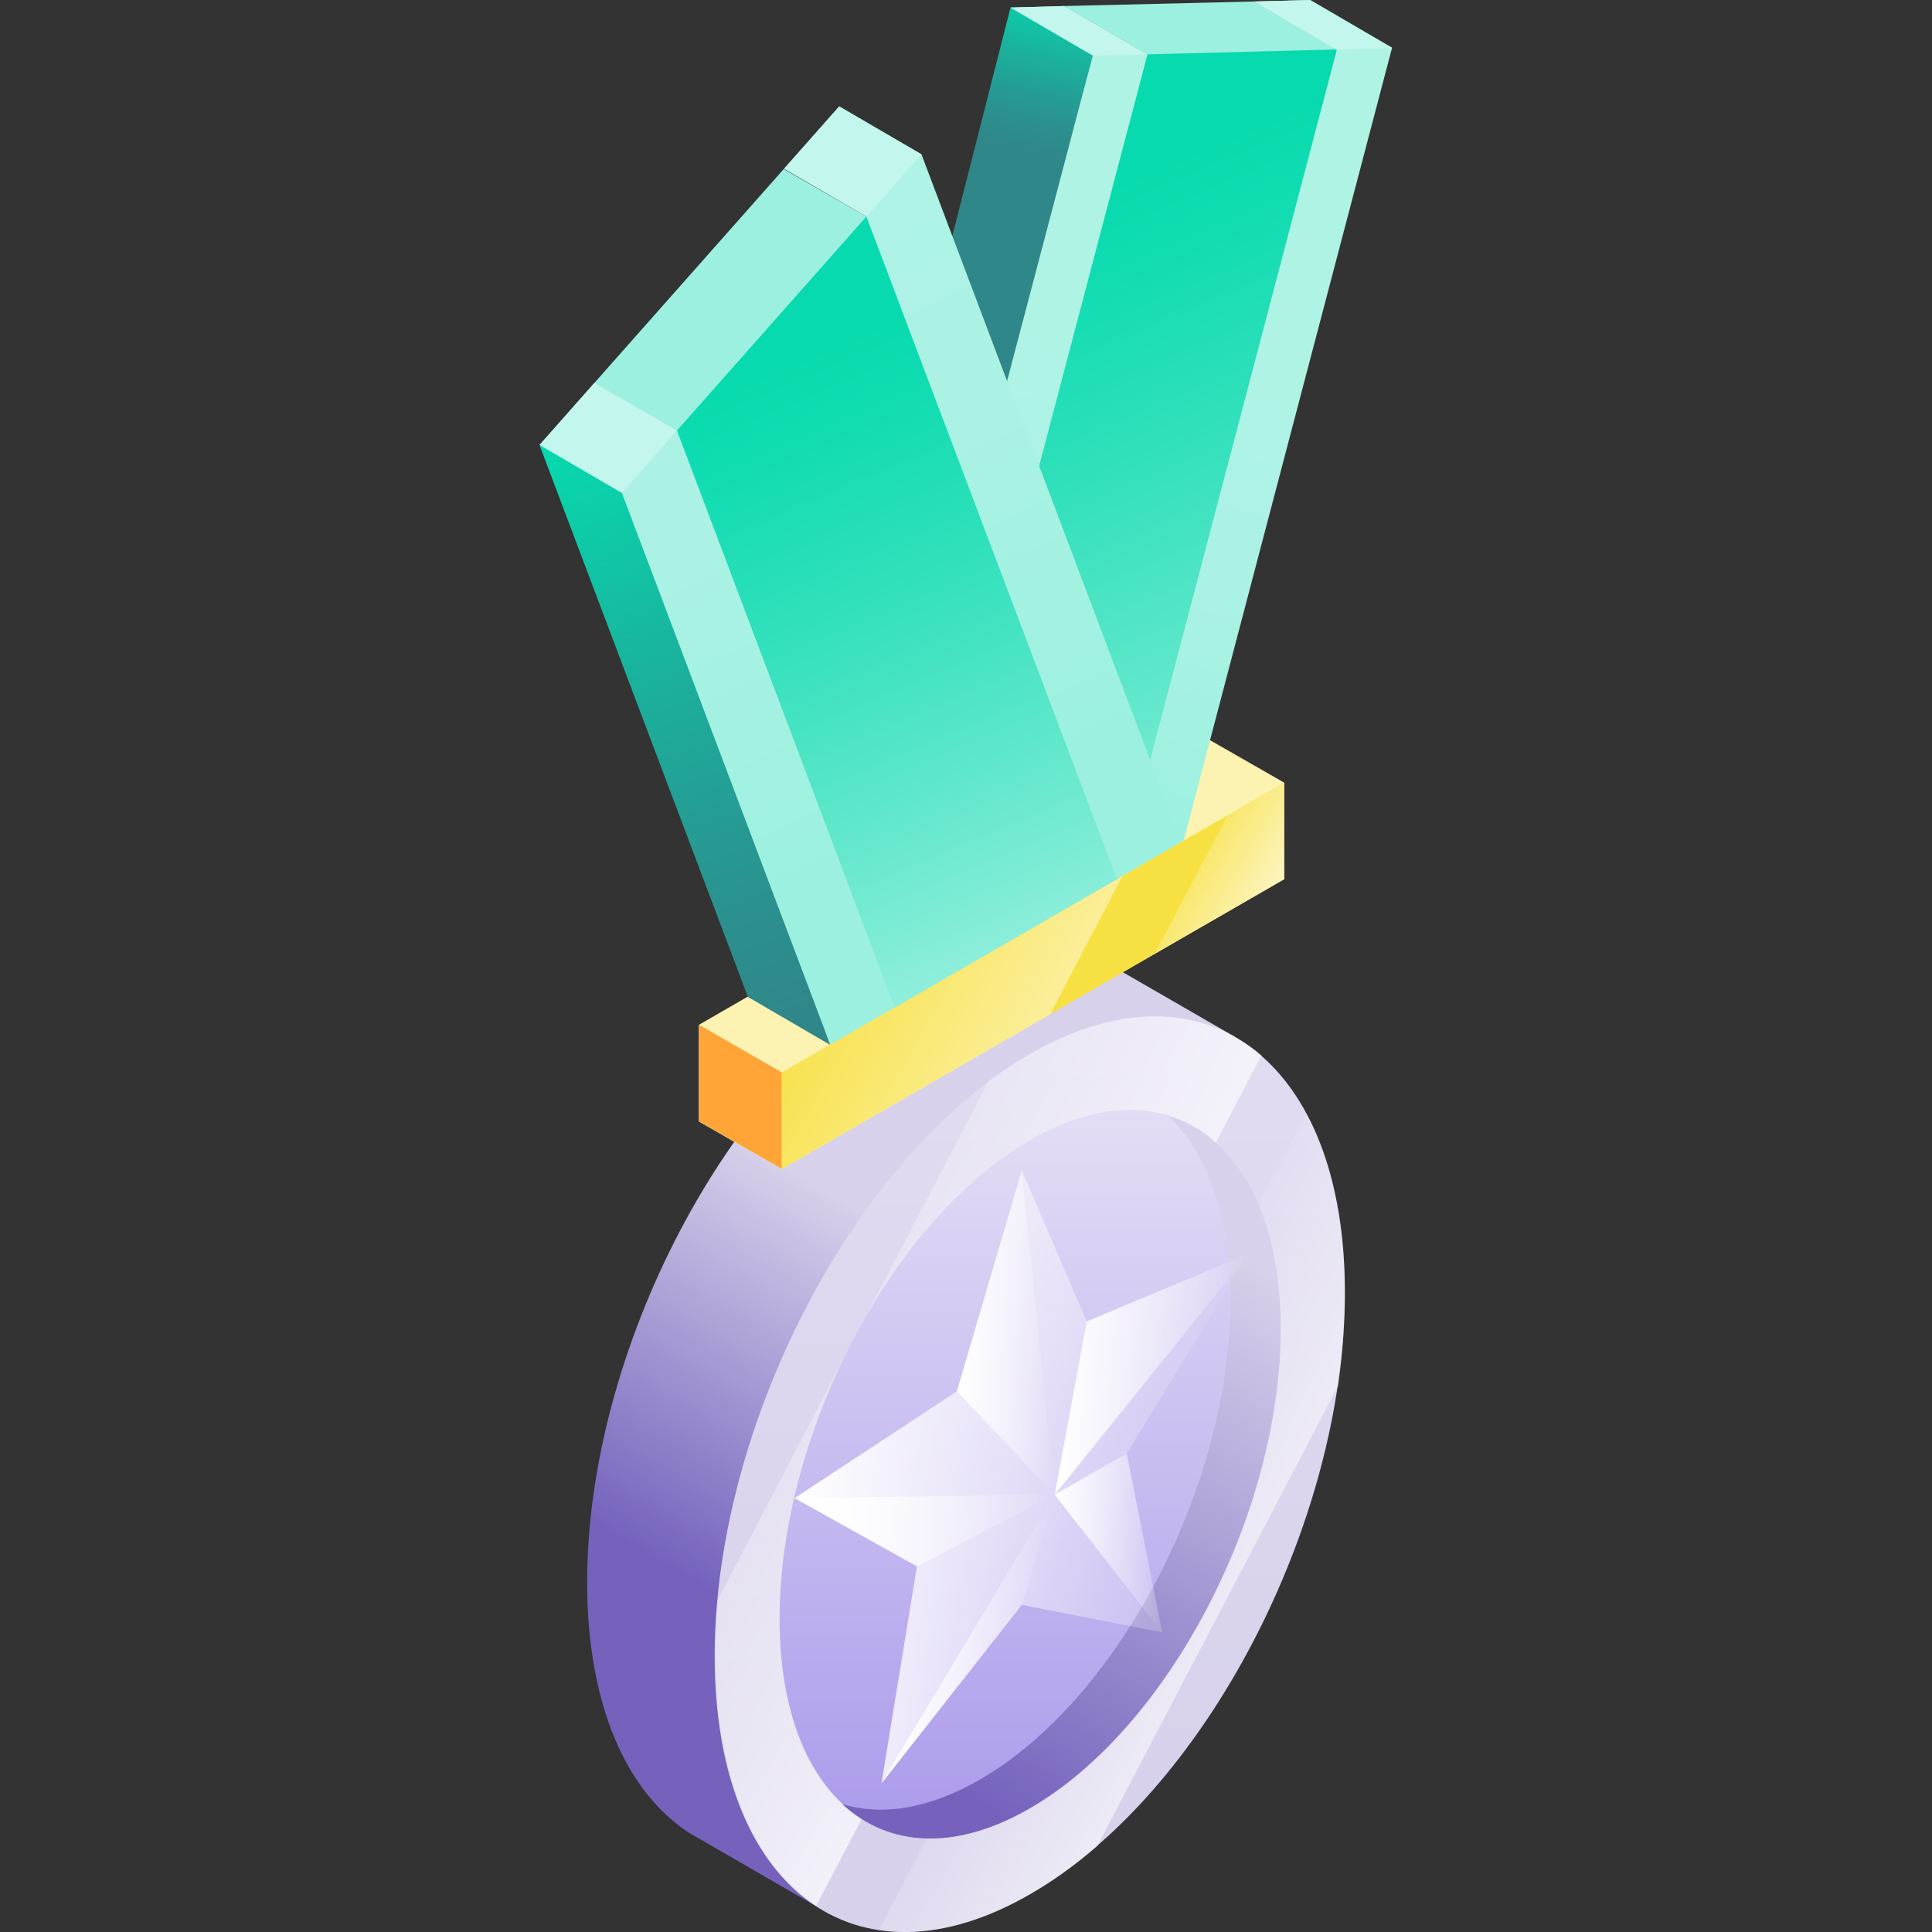 <?xml version="1.0" encoding="utf-8"?>
<!-- Generator: Adobe Illustrator 25.2.3, SVG Export Plug-In . SVG Version: 6.00 Build 0)  -->
<svg version="1.1" id="Capa_1" xmlns="http://www.w3.org/2000/svg" xmlns:xlink="http://www.w3.org/1999/xlink" x="0px" y="0px"
	 viewBox="0 0 512 512" style="enable-background:new 0 0 512 512;" xml:space="preserve">
<rect x="0" y="0" width="512" height="512" fill="#333333" stroke="none"/>
<style type="text/css">
	.st0{fill:url(#SVGID_1_);}
	.st1{fill:url(#SVGID_2_);}
	.st2{fill:url(#SVGID_3_);}
	.st3{fill:url(#SVGID_4_);}
	.st4{fill:url(#SVGID_5_);}
	.st5{fill:url(#SVGID_6_);}
	.st6{fill:url(#SVGID_7_);}
	.st7{fill:url(#SVGID_8_);}
	.st8{fill:url(#SVGID_9_);}
	.st9{fill:url(#SVGID_10_);}
	.st10{fill:url(#SVGID_11_);}
	.st11{fill:url(#SVGID_12_);}
	.st12{fill:#FCF3B3;}
	.st13{fill:#FFA538;}
	.st14{fill:#F7E041;}
	.st15{fill:url(#SVGID_13_);}
	.st16{fill:url(#SVGID_14_);}
	.st17{fill:url(#SVGID_15_);}
	.st18{fill:url(#SVGID_16_);}
	.st19{fill:url(#SVGID_17_);}
	.st20{fill:url(#SVGID_18_);}
	.st21{fill:url(#SVGID_19_);}
	.st22{fill:url(#SVGID_20_);}
	.st23{fill:#9BF0DF;}
	.st24{fill:#C3F6EC;}
</style>
<g>
	<g>
		
			<linearGradient id="SVGID_1_" gradientUnits="userSpaceOnUse" x1="196.537" y1="87.638" x2="250.232" y2="180.641" gradientTransform="matrix(1 0 0 -1 0 514)">
			<stop  offset="0" style="stop-color:#7662BD"/>
			<stop  offset="1" style="stop-color:#D7D1EB"/>
		</linearGradient>
		<path class="st0" d="M327.3,274.8l-33.8-19.5c-14.6-8.3-33.6-7.5-54.4,4.5c-46.1,26.6-83.5,98-83.5,159.5
			c0,32.4,10.4,55.6,27,66.4l0,0l37.2,21.5C234.2,514.8,327.3,274.8,327.3,274.8z"/>
		
			<linearGradient id="SVGID_2_" gradientUnits="userSpaceOnUse" x1="272.947" y1="48.115" x2="272.947" y2="392.919" gradientTransform="matrix(1 0 0 -1 0 514)">
			<stop  offset="0" style="stop-color:#D7D1EB"/>
			<stop  offset="1" style="stop-color:#E9E5F6"/>
		</linearGradient>
		<path class="st1" d="M356.4,342.5c0-61.5-37.4-89.7-83.5-63.1c-46.1,26.6-83.5,98-83.5,159.5c0,61.5,37.4,89.7,83.5,63.1
			C319.1,475.4,356.4,403.9,356.4,342.5L356.4,342.5z"/>
		
			<linearGradient id="SVGID_3_" gradientUnits="userSpaceOnUse" x1="369.721" y1="64.505" x2="276.293" y2="118.445" gradientTransform="matrix(1 0 0 -1 0 514)">
			<stop  offset="0" style="stop-color:#FFFFFF"/>
			<stop  offset="1" style="stop-color:#FFFFFF;stop-opacity:0"/>
		</linearGradient>
		<path class="st2" d="M356.4,342.5c0-19.4-3.7-35.4-10.2-47.5L232.9,511.5c11.9,1.8,25.6-1.1,40.1-9.5c6.1-3.5,12.1-7.8,17.8-12.8
			l63.8-121.9C355.8,358.9,356.4,350.6,356.4,342.5L356.4,342.5z"/>
		
			<linearGradient id="SVGID_4_" gradientUnits="userSpaceOnUse" x1="330.556" y1="90.117" x2="175.49" y2="179.645" gradientTransform="matrix(1 0 0 -1 0 514)">
			<stop  offset="0" style="stop-color:#FFFFFF"/>
			<stop  offset="1" style="stop-color:#FFFFFF;stop-opacity:0"/>
		</linearGradient>
		<path class="st3" d="M272.9,279.3c-3.7,2.1-7.3,4.5-10.9,7.2L190.2,424c-0.5,5-0.7,10-0.7,14.9c0,32.3,10.3,55.4,26.8,66.2
			l118-225.4C319,266.5,297.2,265.4,272.9,279.3L272.9,279.3z"/>
		
			<linearGradient id="SVGID_5_" gradientUnits="userSpaceOnUse" x1="272.947" y1="16.31" x2="272.947" y2="240.991" gradientTransform="matrix(1 0 0 -1 0 514)">
			<stop  offset="0" style="stop-color:#A996EB"/>
			<stop  offset="1" style="stop-color:#E9E5F6"/>
		</linearGradient>
		<path class="st4" d="M339.4,352.3c0-48.9-29.7-71.4-66.4-50.2s-66.4,78-66.4,126.9s29.7,71.4,66.4,50.2
			C309.6,458.1,339.4,401.2,339.4,352.3z"/>
		
			<linearGradient id="SVGID_6_" gradientUnits="userSpaceOnUse" x1="250.451" y1="41.748" x2="330.369" y2="180.169" gradientTransform="matrix(1 0 0 -1 0 514)">
			<stop  offset="0" style="stop-color:#7662BD"/>
			<stop  offset="1" style="stop-color:#D7D1EB"/>
		</linearGradient>
		<path class="st5" d="M309.4,295.6c10.4,9.6,16.7,26.5,16.7,49.1c0,48.9-29.7,105.7-66.4,126.9c-13.5,7.8-26,9.7-36.5,6.5
			c12.2,11.3,29.9,12.6,49.7,1.1c36.7-21.2,66.4-78,66.4-126.9C339.4,321.4,327.5,301,309.4,295.6L309.4,295.6z"/>
		<g>
			<linearGradient id="SVGID_7_" gradientUnits="userSpaceOnUse" x1="210.589" y1="391.388" x2="331.022" y2="391.388">
				<stop  offset="0" style="stop-color:#FFFFFF"/>
				<stop  offset="1" style="stop-color:#FFFFFF;stop-opacity:0"/>
			</linearGradient>
			<path class="st6" d="M270.8,310.2l17.2,40l43-18l-32.4,53l9.4,47.4l-37.2-7.3l-37.2,47.3l9.4-57.5L210.6,397l43-28.3L270.8,310.2
				z"/>
			<linearGradient id="SVGID_8_" gradientUnits="userSpaceOnUse" x1="253.601" y1="353.116" x2="279.501" y2="353.116">
				<stop  offset="0" style="stop-color:#FFFFFF"/>
				<stop  offset="1" style="stop-color:#FFFFFF;stop-opacity:0"/>
			</linearGradient>
			<path class="st7" d="M270.8,310.2l8.7,85.9l-25.9-27.4L270.8,310.2z"/>
			<linearGradient id="SVGID_9_" gradientUnits="userSpaceOnUse" x1="210.589" y1="405.595" x2="279.501" y2="405.595">
				<stop  offset="0" style="stop-color:#FFFFFF"/>
				<stop  offset="1" style="stop-color:#FFFFFF;stop-opacity:0"/>
			</linearGradient>
			<path class="st8" d="M279.5,396.1l-68.9,0.9l32.4,18.1L279.5,396.1z"/>
			<linearGradient id="SVGID_10_" gradientUnits="userSpaceOnUse" x1="233.591" y1="434.341" x2="279.501" y2="434.341">
				<stop  offset="0" style="stop-color:#FFFFFF"/>
				<stop  offset="1" style="stop-color:#FFFFFF;stop-opacity:0"/>
			</linearGradient>
			<path class="st9" d="M233.6,472.6l45.9-76.5l-8.7,29.2L233.6,472.6z"/>
			<linearGradient id="SVGID_11_" gradientUnits="userSpaceOnUse" x1="279.501" y1="364.105" x2="331.022" y2="364.105">
				<stop  offset="0" style="stop-color:#FFFFFF"/>
				<stop  offset="1" style="stop-color:#FFFFFF;stop-opacity:0"/>
			</linearGradient>
			<path class="st10" d="M288,350.2l-8.5,45.9l51.5-63.9L288,350.2z"/>
			<linearGradient id="SVGID_12_" gradientUnits="userSpaceOnUse" x1="279.501" y1="408.842" x2="308.022" y2="408.842">
				<stop  offset="0" style="stop-color:#FFFFFF"/>
				<stop  offset="1" style="stop-color:#FFFFFF;stop-opacity:0"/>
			</linearGradient>
			<path class="st11" d="M279.5,396.1l28.5,36.5l-9.4-47.4L279.5,396.1z"/>
		</g>
	</g>
	<g>
		<g>
			<path class="st12" d="M318.3,194.8l-133.1,76.8v25.6l21.9,12.6L340.3,233v-25.6L318.3,194.8z"/>
			<path class="st13" d="M185.3,271.6v25.6l21.9,12.6v-25.6L185.3,271.6z"/>
			<path class="st14" d="M207.2,309.8v-25.6l133.1-76.8V233L207.2,309.8z"/>
			
				<linearGradient id="SVGID_13_" gradientUnits="userSpaceOnUse" x1="350.635" y1="268.047" x2="309.766" y2="291.642" gradientTransform="matrix(1 0 0 -1 0 514)">
				<stop  offset="0" style="stop-color:#FFFFFF"/>
				<stop  offset="1" style="stop-color:#FFFFFF;stop-opacity:0"/>
			</linearGradient>
			<path class="st15" d="M340.3,233v-25.6l-15,8.7L306,252.8L340.3,233z"/>
			
				<linearGradient id="SVGID_14_" gradientUnits="userSpaceOnUse" x1="334.944" y1="195.365" x2="214.936" y2="264.651" gradientTransform="matrix(1 0 0 -1 0 514)">
				<stop  offset="0" style="stop-color:#FFFFFF"/>
				<stop  offset="1" style="stop-color:#FFFFFF;stop-opacity:0"/>
			</linearGradient>
			<path class="st16" d="M297.5,232.1l-90.3,52.2v25.6l71.1-41.1L297.5,232.1z"/>
		</g>
		<g>
			
				<linearGradient id="SVGID_15_" gradientUnits="userSpaceOnUse" x1="209" y1="245.259" x2="152.959" y2="399.729" gradientTransform="matrix(1 0 0 -1 0 514)">
				<stop  offset="0" style="stop-color:#2F878A"/>
				<stop  offset="0.207" style="stop-color:#2A928F"/>
				<stop  offset="0.573" style="stop-color:#1BB09C"/>
				<stop  offset="1" style="stop-color:#06DAAE"/>
			</linearGradient>
			<path class="st17" d="M164.8,130.6l-11.7-8.9l-10.1-3.7l55.2,146.2l21.8,12.7l-40.7-120.9L164.8,130.6z"/>
			
				<linearGradient id="SVGID_16_" gradientUnits="userSpaceOnUse" x1="270.874" y1="474.981" x2="280.614" y2="516.029" gradientTransform="matrix(1 0 0 -1 0 514)">
				<stop  offset="0" style="stop-color:#2F878A"/>
				<stop  offset="0.207" style="stop-color:#2A928F"/>
				<stop  offset="0.573" style="stop-color:#1BB09C"/>
				<stop  offset="1" style="stop-color:#06DAAE"/>
			</linearGradient>
			<path class="st18" d="M273.3,3.4L267.8,2L252,64l15.1,39.6l22.5-88.9L273.3,3.4z"/>
			
				<linearGradient id="SVGID_17_" gradientUnits="userSpaceOnUse" x1="264.11" y1="301.992" x2="296.781" y2="424.008" gradientTransform="matrix(1 0 0 -1 0 514)">
				<stop  offset="0" style="stop-color:#9BF0DF"/>
				<stop  offset="9.170000e-02" style="stop-color:#9EF1E0"/>
				<stop  offset="0.554" style="stop-color:#ABF2E4"/>
				<stop  offset="1" style="stop-color:#AFF3E5"/>
			</linearGradient>
			<path class="st19" d="M347.2,0l-15,0.4L354.1,13l-50.2,1.3L282,1.6L267.8,2l21.8,12.7l-68.9,261.7l93-53.7l55.2-210L347.2,0z"/>
			
				<linearGradient id="SVGID_18_" gradientUnits="userSpaceOnUse" x1="261.578" y1="455.281" x2="337.579" y2="276.054" gradientTransform="matrix(1 0 0 -1 0 514)">
				<stop  offset="0" style="stop-color:#06DAAE"/>
				<stop  offset="0.131" style="stop-color:#11DCB2"/>
				<stop  offset="0.363" style="stop-color:#2FE0BB"/>
				<stop  offset="0.668" style="stop-color:#5FE7CB"/>
				<stop  offset="1" style="stop-color:#9BF0DF"/>
			</linearGradient>
			<path class="st20" d="M319.8,6.6l-15.7,7.8l-66.4,252.2l58.9-34l57.7-219.5L319.8,6.6z"/>
			
				<linearGradient id="SVGID_19_" gradientUnits="userSpaceOnUse" x1="259.066" y1="298.588" x2="182.821" y2="456.944" gradientTransform="matrix(1 0 0 -1 0 514)">
				<stop  offset="0" style="stop-color:#9BF0DF"/>
				<stop  offset="9.170000e-02" style="stop-color:#9EF1E0"/>
				<stop  offset="0.554" style="stop-color:#ABF2E4"/>
				<stop  offset="1" style="stop-color:#AFF3E5"/>
			</linearGradient>
			<path class="st21" d="M244.2,40.9l-21.8-12.7l-14.6,16.5l21.9,12.6l-50.2,56.7l-21.9-12.6L143,117.9l21.8,12.7L220,276.8l93-53.7
				L244.2,40.9z"/>
			
				<linearGradient id="SVGID_20_" gradientUnits="userSpaceOnUse" x1="204.427" y1="419.991" x2="276.216" y2="250.697" gradientTransform="matrix(1 0 0 -1 0 514)">
				<stop  offset="0" style="stop-color:#06DAAE"/>
				<stop  offset="0.131" style="stop-color:#11DCB2"/>
				<stop  offset="0.363" style="stop-color:#2FE0BB"/>
				<stop  offset="0.668" style="stop-color:#5FE7CB"/>
				<stop  offset="1" style="stop-color:#9BF0DF"/>
			</linearGradient>
			<path class="st22" d="M296,233L229.6,57.4l-35.1,19.8l-15.1,36.9L237.1,267L296,233z"/>
			<path class="st23" d="M179.4,114.1l50.2-56.7l-21.9-12.6l-50.2,56.7L179.4,114.1z"/>
			<path class="st23" d="M282,1.6l22.1,12.8l50.2-1.3L332.2,0.4L282,1.6z"/>
			<g>
				<path class="st24" d="M179.4,114.1l-21.9-12.6L143,117.9l21.8,12.7L179.4,114.1z"/>
				<path class="st24" d="M229.6,57.4l14.6-16.5l-21.8-12.7l-14.6,16.5L229.6,57.4z"/>
				<path class="st24" d="M304.1,14.4L282,1.6L267.8,2l21.8,12.7L304.1,14.4z"/>
				<path class="st24" d="M347.2,0L369,12.7l-14.8,0.5L332.2,0.4L347.2,0z"/>
			</g>
		</g>
	</g>
</g>
</svg>
